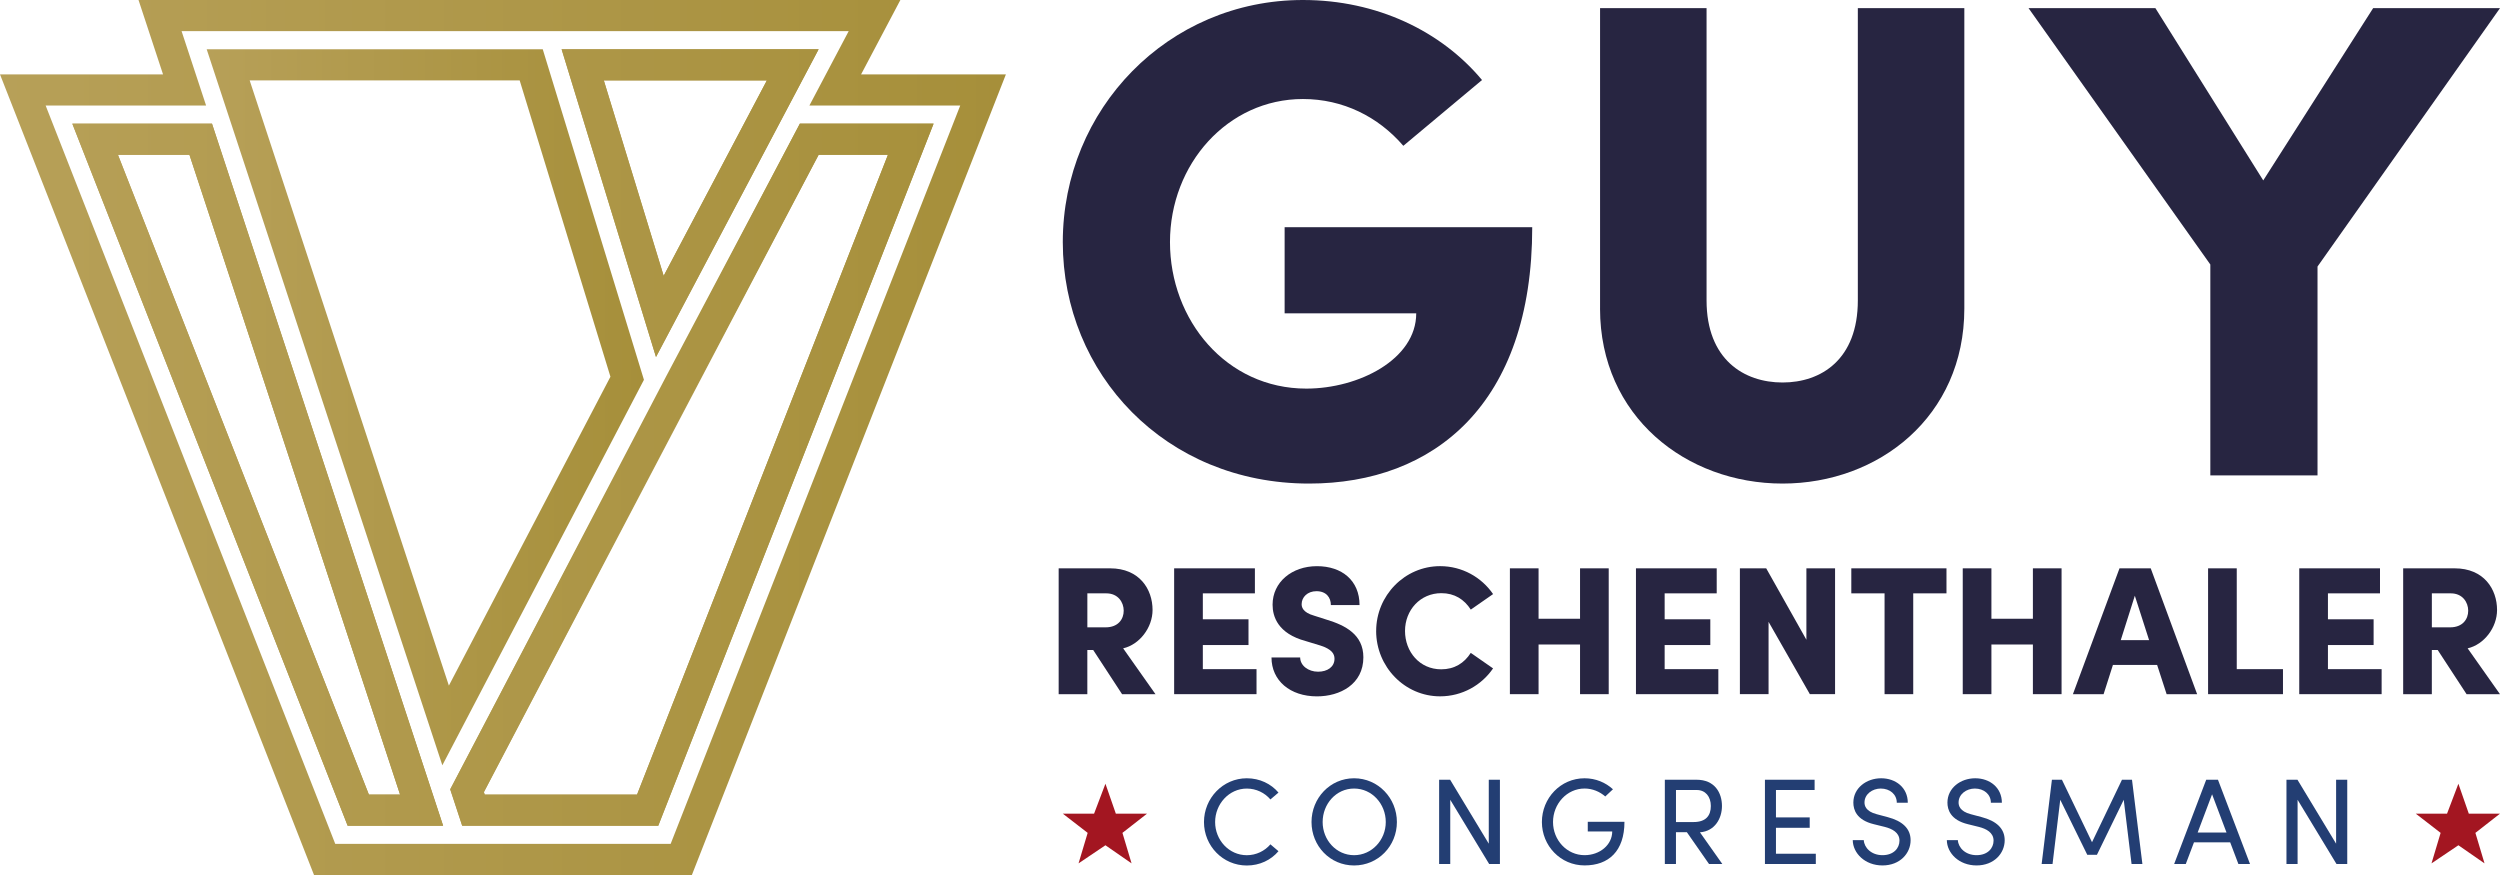 <svg viewBox="0 0 1200 420" xmlns:xlink="http://www.w3.org/1999/xlink" xmlns="http://www.w3.org/2000/svg" id="Layer_1"><defs><style>.cls-1{fill:url(#linear-gradient);}.cls-2{fill:#a31621;}.cls-3{fill:#233e73;}.cls-4{fill:#272541;}.cls-5{fill:url(#linear-gradient-3);}.cls-6{fill:url(#linear-gradient-4);}.cls-7{fill:url(#linear-gradient-2);}.cls-8{fill:url(#linear-gradient-5);}</style><linearGradient gradientUnits="userSpaceOnUse" y2="227.85" x2="212.69" y1="227.85" x1="34.71" id="linear-gradient"><stop stop-color="#b7a058" offset="0"></stop><stop stop-color="#a68f3a" offset="1"></stop></linearGradient><linearGradient xlink:href="#linear-gradient" x2="448.12" x1="216.09" id="linear-gradient-2"></linearGradient><linearGradient xlink:href="#linear-gradient" y2="97.51" x2="392.94" y1="97.51" x1="269.57" id="linear-gradient-3"></linearGradient><linearGradient xlink:href="#linear-gradient" y2="210" x2="482.83" y1="210" x1="0" id="linear-gradient-4"></linearGradient><linearGradient xlink:href="#linear-gradient" y2="195.49" x2="309.09" y1="195.49" x1="99.21" id="linear-gradient-5"></linearGradient></defs><g><g><g><path d="M510.14,116.22c0-63.81,50.47-116.22,115.27-116.22,35.49,0,66.42,14.97,85.96,38.41l-37.77,31.58c-12.05-14-28.98-22.46-48.19-22.46-36.14,0-63.82,31.25-63.82,68.69s27.03,70.31,65.45,70.31c25.07,0,52.75-14,52.75-36.13h-63.17v-41.34h118.85c0,84.96-47.21,123.05-107.13,123.05-69.03,0-118.2-52.74-118.2-115.89Z" class="cls-4"></path><path d="M768.03,148.12V3.91h51.12V144.21c0,28.32,17.91,39.39,36.47,39.39s36.14-11.07,36.14-39.39V3.91h51.12V148.12c0,51.76-41.03,83.99-87.27,83.99s-87.59-32.23-87.59-83.99Z" class="cls-4"></path><path d="M1139.11,3.91h60.89l-87.59,124.03v100.26h-51.45V126.96L973.7,3.91h60.89l51.77,82.69L1139.11,3.91Z" class="cls-4"></path></g><g><path d="M538.59,333.2l-13.86-21.21h-2.81v21.21h-13.76v-60.4h24.73c14.03,0,20.34,10,20.34,19.99,0,8.5-6.31,16.65-14.12,18.41l15.52,22h-16.05Zm-16.66-48.39v16.31h8.77c6.05,0,8.68-3.94,8.68-7.98s-2.72-8.33-8.33-8.33h-9.12Z" class="cls-4"></path><path d="M577.35,321.19h25.78v12.01h-39.54v-60.4h38.76v12.01h-24.99v12.45h21.92v12.36h-21.92v11.57Z" class="cls-4"></path><path d="M610.32,315.58h13.76c0,3.86,3.86,6.84,8.59,6.84,4.47,0,7.89-2.28,7.89-6.22,0-2.37-1.32-4.56-6.66-6.31l-7.19-2.19c-13.33-3.59-15.87-11.75-15.87-17.44,0-10.87,9.29-18.5,21.31-18.5s20.43,6.93,20.43,18.67h-13.76c0-3.59-2.19-6.66-6.93-6.66-4.3,0-7.1,2.89-7.1,6.22,0,1.23,.35,3.94,5.96,5.52l6.31,2.02c8.59,2.63,17.36,7.01,17.36,17.97,0,12.97-11.22,18.76-22.27,18.76-12.89,0-21.83-7.54-21.83-18.67Z" class="cls-4"></path><path d="M660.56,302.87c0-17.01,13.68-31.12,30.69-31.12,10.61,0,19.9,5.35,25.43,13.41l-10.7,7.45c-3.16-4.91-7.8-7.89-14.12-7.89-10.17,0-17.45,8.15-17.45,18.14s7.01,18.41,17.36,18.41c6.4,0,11.05-2.98,14.2-7.89l10.7,7.45c-5.52,8.06-14.82,13.41-25.43,13.41-17.01,0-30.69-14.2-30.69-31.38Z" class="cls-4"></path><path d="M758.42,272.8h13.76v60.4h-13.76v-23.84h-19.91v23.84h-13.76v-60.4h13.76v24.2h19.91v-24.2Z" class="cls-4"></path><path d="M799.02,321.19h25.78v12.01h-39.54v-60.4h38.76v12.01h-24.99v12.45h21.92v12.36h-21.92v11.57Z" class="cls-4"></path><path d="M867.06,272.8h13.77v60.4h-12.1l-19.82-34.72v34.72h-13.76v-60.4h12.63l19.29,34.28v-34.28Z" class="cls-4"></path><path d="M934.31,272.8v12.01h-15.96v48.39h-13.76v-48.39h-15.96v-12.01h45.68Z" class="cls-4"></path><path d="M975.79,272.8h13.76v60.4h-13.76v-23.84h-19.91v23.84h-13.76v-60.4h13.76v24.2h19.91v-24.2Z" class="cls-4"></path><path d="M1039.98,333.2l-4.56-14.03h-21.22l-4.47,14.03h-14.73l22.36-60.4h14.99l22.27,60.4h-14.64Zm-22.01-25.95h13.59l-6.84-21.3-6.75,21.3Z" class="cls-4"></path><path d="M1073.65,321.19h22.18v12.01h-35.95v-60.4h13.76v48.39Z" class="cls-4"></path><path d="M1117.4,321.19h25.78v12.01h-39.54v-60.4h38.76v12.01h-24.99v12.45h21.92v12.36h-21.92v11.57Z" class="cls-4"></path><path d="M1183.95,333.2l-13.86-21.21h-2.81v21.21h-13.76v-60.4h24.73c14.03,0,20.34,10,20.34,19.99,0,8.5-6.31,16.65-14.12,18.41l15.52,22h-16.05Zm-16.66-48.39v16.31h8.77c6.05,0,8.68-3.94,8.68-7.98s-2.72-8.33-8.33-8.33h-9.12Z" class="cls-4"></path></g></g><g><g><path d="M577.91,394.58c0-11.45,9.1-21.01,20.55-21.01,6.22,0,11.62,2.64,15.21,6.87l-3.87,3.29c-2.7-3.17-6.81-5.22-11.33-5.22-8.51,0-15.21,7.4-15.21,16.08s6.69,15.91,15.21,15.91c4.52,0,8.63-2.05,11.33-5.22l3.87,3.29c-3.58,4.23-8.98,6.87-15.21,6.87-11.45,0-20.55-9.39-20.55-20.84Z" class="cls-3"></path><path d="M629.53,394.58c0-11.5,8.92-21.01,20.43-21.01s20.55,9.51,20.55,21.01-8.98,20.84-20.55,20.84-20.43-9.39-20.43-20.84Zm35.64,0c0-8.69-6.58-16.08-15.21-16.08s-15.09,7.4-15.09,16.08,6.58,15.91,15.09,15.91,15.21-7.28,15.21-15.91Z" class="cls-3"></path><path d="M714.62,374.27h5.34v40.44h-5.17l-18.67-30.82v30.82h-5.34v-40.44h5.28l18.55,30.7v-30.7Z" class="cls-3"></path><path d="M740.11,394.58c0-11.5,8.98-21.01,20.49-21.01,5.34,0,10.1,2.05,13.62,5.28l-3.7,3.46c-2.58-2.29-6.11-3.82-9.92-3.82-8.51,0-15.15,7.4-15.15,16.08s6.63,15.91,15.15,15.91c7.28,0,13.27-4.93,13.27-11.39h-11.74v-4.64h17.61c0,14.15-7.63,20.95-19.14,20.95s-20.49-9.39-20.49-20.84Z" class="cls-3"></path><path d="M820.32,414.71l-10.63-15.26h-5.23v15.26h-5.34v-40.44h15.21c8.81,0,12.21,6.34,12.21,12.62,0,5.87-3.35,12.09-10.57,12.62l10.74,15.2h-6.4Zm-15.85-35.51v15.38h8.45c5.93,0,8.28-3.11,8.28-7.69s-2.64-7.69-6.75-7.69h-9.98Z" class="cls-3"></path><path d="M852.45,409.78h19.14v4.93h-24.42v-40.44h23.84v4.93h-18.55v13.15h16.2v4.99h-16.2v12.44Z" class="cls-3"></path><path d="M889.33,403.26h5.28c.18,3.58,3.58,7.22,8.98,7.22s8.16-3.4,8.16-6.98c0-3.93-3.58-5.69-6.99-6.57l-5.23-1.29c-8.57-2.05-9.92-7.1-9.92-10.39,0-6.99,6.28-11.68,13.33-11.68s12.8,4.52,12.8,11.74h-5.28c0-4.05-3.35-6.81-7.69-6.81-4.05,0-7.81,2.7-7.81,6.69,0,1.41,.47,4.23,5.87,5.63l5.28,1.41c6.87,1.82,10.98,5.34,10.98,11.09,0,6.28-5.11,12.09-13.5,12.09s-14.21-5.87-14.27-12.15Z" class="cls-3"></path><path d="M934.49,403.26h5.28c.18,3.58,3.58,7.22,8.98,7.22s8.16-3.4,8.16-6.98c0-3.93-3.58-5.69-6.99-6.57l-5.23-1.29c-8.57-2.05-9.92-7.1-9.92-10.39,0-6.99,6.28-11.68,13.33-11.68s12.8,4.52,12.8,11.74h-5.28c0-4.05-3.35-6.81-7.69-6.81-4.05,0-7.81,2.7-7.81,6.69,0,1.41,.47,4.23,5.87,5.63l5.28,1.41c6.87,1.82,10.98,5.34,10.98,11.09,0,6.28-5.11,12.09-13.5,12.09s-14.21-5.87-14.27-12.15Z" class="cls-3"></path><path d="M1028.37,414.71h-5.22l-3.76-30.82-12.86,26.41h-4.64l-12.97-26.41-3.7,30.82h-5.23l4.93-40.44h4.81l14.44,29.99,14.38-29.99h4.81l4.99,40.44Z" class="cls-3"></path><path d="M1074.42,414.71l-3.93-10.39h-17.38l-3.93,10.39h-5.58l15.38-40.44h5.64l15.38,40.44h-5.58Zm-19.55-15.08h13.86l-6.93-18.37-6.93,18.37Z" class="cls-3"></path><path d="M1121.34,374.27h5.34v40.44h-5.17l-18.67-30.82v30.82h-5.34v-40.44h5.28l18.55,30.7v-30.7Z" class="cls-3"></path></g><polygon points="1185.02 390.55 1180.03 376.19 1174.58 390.55 1159.56 390.55 1171.5 399.78 1167.12 414.42 1180.03 405.72 1192.57 414.42 1188.19 399.78 1200 390.55 1185.02 390.55" class="cls-2"></polygon><polygon points="535.6 390.55 530.61 376.19 525.16 390.55 510.14 390.55 522.08 399.78 517.7 414.42 530.61 405.72 543.15 414.42 538.77 399.78 550.58 390.55 535.6 390.55" class="cls-2"></polygon></g></g><g><g><path d="M212.69,396.35h-45.81L34.71,59.35H101.75l110.94,337Zm-35.63-14.94h14.98L90.93,74.29H56.61l120.45,307.12Z" class="cls-1"></path><path d="M315.96,396.35h-94.11l-5.75-17.47L383.94,59.35h64.18l-132.16,337Zm-83.3-14.94h73.12L426.22,74.29h-33.27L232.26,380.21l.39,1.2Z" class="cls-7"></path></g><g><path d="M314.88,171.37L269.57,23.65h123.36l-78.06,147.72Zm-25.05-132.78l28.73,93.83,49.55-93.83h-78.27Z" class="cls-5"></path><g><path d="M332.1,420H150.73L0,35.71H78.26L66.49,0H432.18l-18.86,35.71h69.51l-150.73,384.29Zm-171.18-14.94h160.99L460.92,50.64h-72.4l18.86-35.71H87.15l11.77,35.71H21.9L160.92,405.06Zm155.04-8.71h-94.11l-5.75-17.47,103.76-198.43,64.09-121.11h64.18l-132.16,337Zm-83.3-14.94h73.12L426.22,74.29h-33.27l-66.59,125.94-94.09,179.98,.39,1.2Zm-19.97,14.94h-45.81L34.71,59.35H101.75l110.94,337Zm-35.63-14.94h14.98L90.93,74.29H56.61l120.45,307.12Zm137.82-210.04L269.57,23.65h123.36l-78.06,147.72Zm-25.05-132.78l28.73,93.82,49.55-93.82h-78.27Z" class="cls-6"></path><path d="M212.32,367.33L99.21,23.65h161.31l48.57,158.66-96.77,185.03ZM119.84,38.59l95.62,290.5,77.55-148.26L249.44,38.59H119.84Z" class="cls-8"></path></g></g></g></svg>